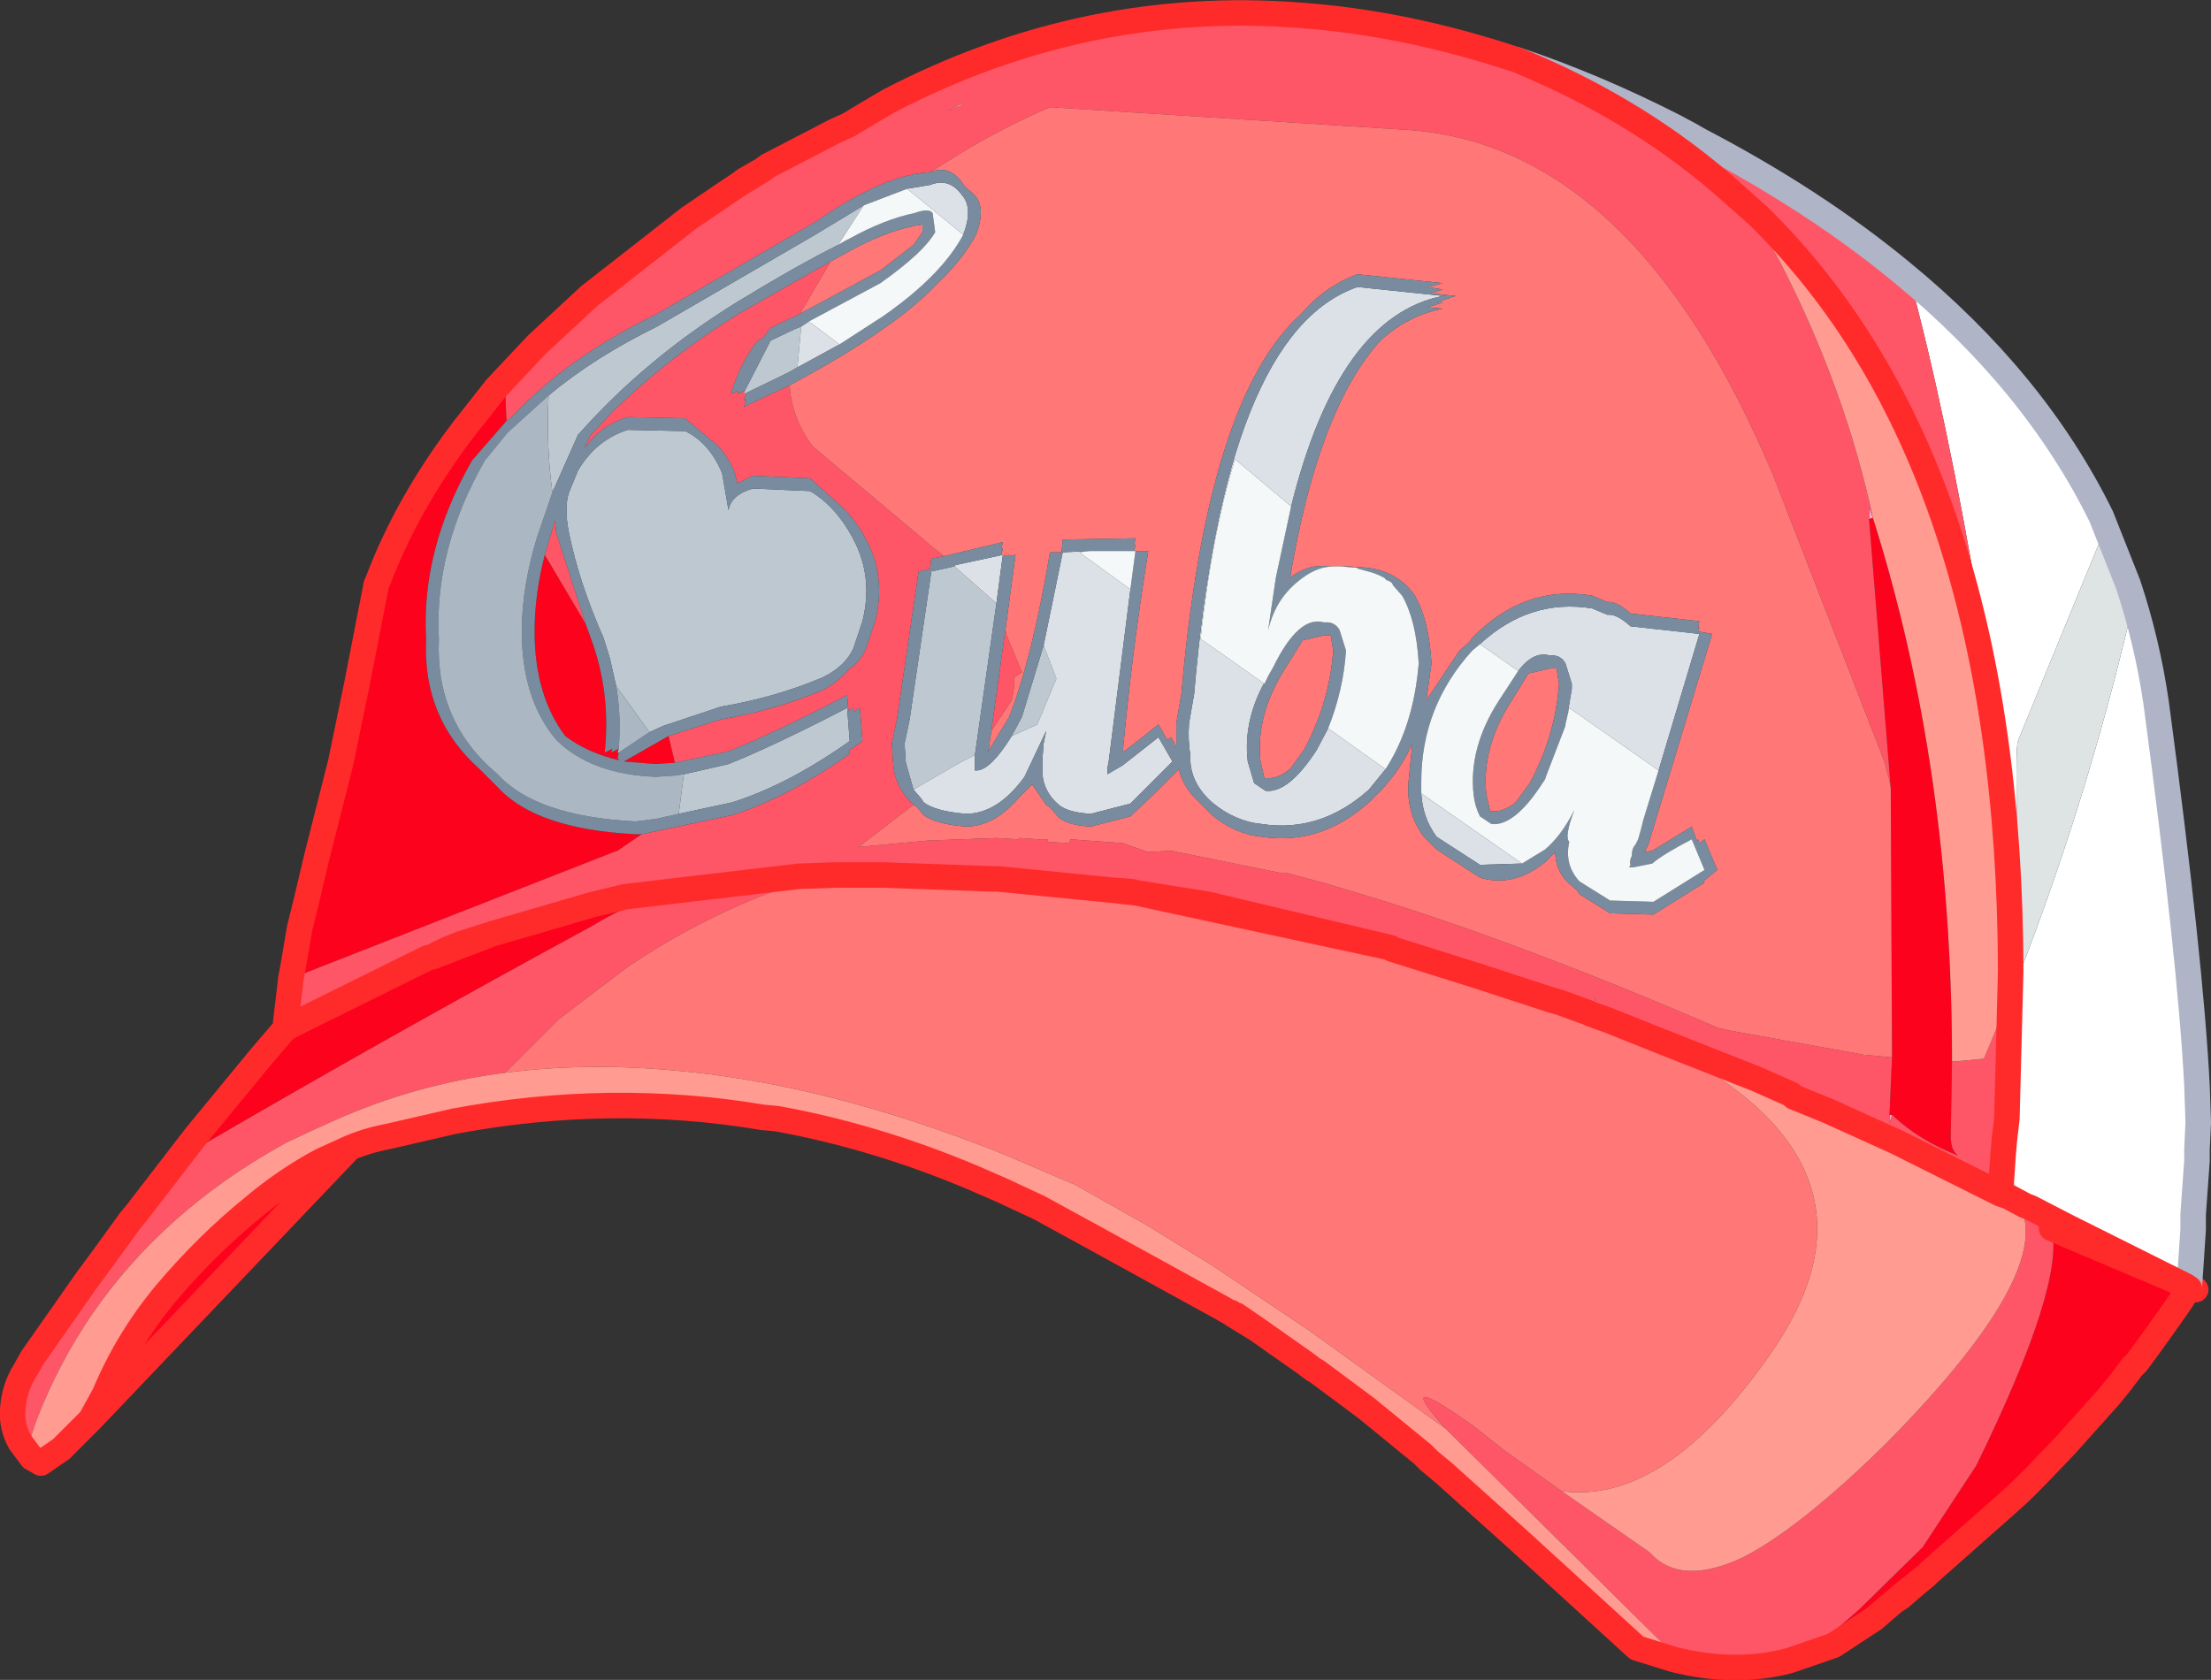<?xml version="1.0" encoding="UTF-8" standalone="no"?>
<svg xmlns:xlink="http://www.w3.org/1999/xlink" height="65.85px" width="86.65px" xmlns="http://www.w3.org/2000/svg">
  <rect width="100%" height="100%" fill="#333333" stroke="none"/>
  <g transform="matrix(1.0, 0.0, 0.0, 1.0, 43.6, 33.05)">
    <path d="M29.65 -12.7 L29.65 -12.85 29.65 -13.2 29.75 -12.9 29.8 -12.75 29.65 -12.7 M27.0 32.1 L26.8 32.15 26.95 32.05 27.0 32.1 M30.55 10.65 L30.45 11.0 30.45 10.65 30.55 10.65 M-18.35 2.15 L-18.25 2.15 -18.2 2.15 -17.8 2.05 -18.2 2.2 -18.35 2.15" fill="#fea3c8" fill-rule="evenodd" stroke="none"/>
    <path d="M32.25 28.8 L31.6 29.3 31.2 29.65 30.95 29.85 32.25 28.8 M-31.5 3.4 L-31.4 2.8 -31.25 2.4 -31.5 3.4 M-5.95 -28.95 L-5.85 -28.95 -6.5 -28.7 -5.95 -28.95 M-13.65 -20.95 L-13.65 -21.0 -13.65 -20.95" fill="#ffd5e6" fill-rule="evenodd" stroke="none"/>
    <path d="M34.0 -9.0 Q32.7 -16.75 31.2 -22.3 36.45 -17.95 39.05 -12.7 L35.5 -4.05 35.5 -4.0 Q35.35 -4.1 35.5 1.65 L35.4 0.8 Q35.05 -4.5 34.0 -9.0 M40.15 -10.05 Q40.9 -7.8 41.25 -5.4 42.6 4.7 42.8 9.6 L42.85 11.05 42.85 12.1 42.8 12.55 42.7 14.65 42.65 15.0 42.65 15.25 42.55 17.5 42.35 17.45 36.8 15.1 Q36.65 14.6 36.3 14.4 L36.1 14.3 35.4 13.95 35.1 13.85 35.25 12.35 35.3 11.75 35.35 10.9 35.55 5.1 Q38.4 -2.25 40.15 -10.05" fill="#ffffff" fill-rule="evenodd" stroke="none"/>
    <path d="M-23.8 -17.75 L-23.75 -16.55 -25.1 -15.0 Q-27.1 -11.5 -26.9 -8.0 -27.05 -4.9 -24.8 -2.9 L-24.1 -2.2 Q-22.6 -0.55 -18.7 -0.35 L-18.45 -0.35 -19.4 0.3 -19.55 0.35 -31.8 5.15 -31.5 3.4 -31.25 2.4 -30.85 0.7 -29.95 -3.05 -29.3 -6.2 -28.5 -10.05 -28.5 -10.15 Q-27.35 -13.2 -25.1 -16.1 L-23.8 -17.75 M30.5 -2.15 L29.65 -12.7 29.8 -12.75 Q32.9 -2.95 32.9 8.55 L32.85 11.5 Q32.85 12.05 33.15 12.25 31.6 11.65 30.55 10.65 L30.45 10.65 30.55 8.4 30.5 -2.15 M42.35 17.45 L42.4 17.5 42.45 17.5 42.55 17.55 42.5 17.6 42.35 17.75 42.25 18.0 41.75 18.7 41.0 19.75 40.45 20.45 40.25 20.65 39.8 21.25 39.4 21.8 37.7 23.7 36.5 24.9 36.25 25.15 35.95 25.45 35.95 25.5 35.35 26.0 32.35 28.7 32.25 28.8 30.95 29.85 30.15 30.5 28.55 31.55 27.0 32.1 26.95 32.05 29.25 30.05 31.75 27.6 33.85 24.4 Q37.35 17.25 36.8 15.1 L42.35 17.45 M-29.6 12.1 L-39.75 22.7 -39.2 21.7 Q-38.25 19.55 -36.75 17.75 L-33.35 14.35 Q-32.05 13.3 -30.65 12.55 L-29.6 12.1 M-35.95 12.0 L-35.6 11.55 -33.05 8.45 -32.1 7.4 -31.9 7.25 -31.7 7.15 -26.5 4.6 -26.35 4.55 -23.95 3.65 Q-22.05 2.95 -20.05 2.5 L-18.8 2.2 -18.35 2.15 -18.2 2.2 Q-19.25 2.55 -20.4 3.25 -28.5 7.65 -35.95 12.0 M-17.4 -4.2 L-17.15 -3.15 -17.9 -3.1 -19.15 -3.2 -17.4 -4.2 M-19.35 -3.55 L-19.4 -3.3 -19.35 -3.3 -19.35 -3.25 Q-20.6 -3.55 -21.45 -4.2 -22.65 -5.8 -22.65 -8.3 -22.65 -9.75 -22.25 -11.3 L-20.65 -8.6 -20.45 -8.05 Q-19.65 -5.9 -19.9 -3.55 L-19.6 -3.7 -19.65 -3.55 -19.35 -3.7 -19.4 -3.55 -19.35 -3.55" fill="#fd021c" fill-rule="evenodd" stroke="none"/>
    <path d="M-23.8 -17.75 L-22.2 -19.45 -20.15 -21.35 -16.25 -24.4 -14.9 -25.35 -14.1 -25.9 -13.15 -26.45 -10.6 -27.8 -10.05 -28.05 -9.25 -28.55 -8.4 -28.95 Q-0.75 -33.0 7.7 -32.35 11.85 -32.05 16.15 -30.6 19.2 -29.6 22.3 -28.0 L23.0 -27.65 23.35 -27.45 Q27.8 -25.1 31.2 -22.3 32.7 -16.75 34.0 -9.0 31.6 -18.65 25.6 -24.5 L24.75 -25.3 26.15 -22.8 Q28.7 -17.85 29.8 -12.75 L29.75 -12.9 29.65 -13.2 29.65 -12.85 29.65 -12.7 30.5 -2.15 30.45 -2.45 30.25 -3.2 25.9 -14.4 Q20.5 -27.25 11.7 -27.95 L-2.45 -28.85 Q-4.2 -28.1 -5.95 -27.05 L-7.15 -26.3 Q-9.0 -26.2 -11.65 -24.35 L-17.85 -20.75 Q-21.35 -19.05 -23.5 -16.75 L-23.75 -16.55 -23.8 -17.75 M26.8 32.15 Q24.7 32.65 22.3 32.1 L13.05 22.95 12.7 22.55 12.5 22.3 Q11.4 20.9 14.15 22.85 L15.35 23.8 17.6 25.4 21.05 27.8 Q22.25 29.15 24.7 28.0 26.95 26.85 30.35 23.5 37.25 16.5 35.4 13.95 L36.1 14.3 36.3 14.4 Q36.65 14.6 36.8 15.1 37.35 17.25 33.85 24.4 L31.75 27.6 29.25 30.05 26.95 32.05 26.8 32.15 M-42.5 23.6 L-42.8 22.3 Q-42.75 21.45 -42.25 20.75 L-42.0 20.3 -39.9 17.3 -39.2 16.35 -38.15 14.9 -37.9 14.6 -35.95 12.0 Q-28.5 7.65 -20.4 3.25 -19.25 2.55 -18.2 2.2 L-17.8 2.05 -18.2 2.15 -18.25 2.15 -18.35 2.15 -18.8 2.2 -20.05 2.5 Q-22.05 2.95 -23.95 3.65 L-26.35 4.55 -26.5 4.6 -31.7 7.15 -31.9 7.25 -32.1 7.4 -32.1 7.2 -32.05 7.1 -31.95 5.85 -31.85 5.45 -31.8 5.15 -19.55 0.35 -19.4 0.3 -18.45 -0.35 -14.9 -1.1 Q-12.7 -1.8 -10.3 -3.5 L-10.3 -3.65 -9.8 -4.0 -9.9 -5.3 -10.15 -5.15 -10.15 -5.3 -10.35 -5.2 -10.4 -5.8 Q-13.3 -4.3 -15.05 -3.6 L-17.15 -3.15 -17.4 -4.2 -15.35 -4.85 Q-13.25 -5.2 -11.35 -6.0 -10.7 -6.35 -10.35 -6.8 -9.85 -7.15 -9.65 -7.65 L-9.3 -8.7 Q-8.9 -10.3 -9.55 -11.7 -10.1 -12.8 -10.85 -13.4 L-11.85 -14.3 -14.1 -14.4 -14.7 -14.1 -14.8 -14.5 Q-15.15 -15.4 -15.8 -15.85 L-16.75 -16.65 -19.0 -16.7 Q-20.0 -16.4 -20.6 -15.6 L-20.7 -15.5 -20.45 -16.0 -19.6 -16.9 Q-17.4 -19.05 -14.65 -20.75 L-11.05 -22.8 -12.25 -20.75 -13.4 -20.2 -13.7 -19.8 -13.9 -19.7 Q-14.6 -18.85 -14.95 -17.6 L-14.65 -17.75 -14.7 -17.6 -14.4 -17.75 -14.45 -17.6 -14.35 -17.65 -14.45 -17.35 -14.35 -17.4 -14.45 -17.1 -12.65 -17.95 Q-12.6 -16.7 -11.75 -15.55 L-7.4 -11.9 -7.05 -11.6 -6.6 -11.25 -7.1 -11.15 -7.15 -10.75 -7.6 -10.65 -8.45 -4.85 -8.65 -3.9 -8.6 -3.15 Q-8.55 -2.25 -7.9 -1.6 L-7.8 -1.5 -8.0 -1.35 -9.95 0.15 -7.25 -0.1 -4.55 -0.2 -3.7 -0.15 -3.65 -0.2 -2.9 -0.15 -2.55 -0.15 -2.55 -0.1 -2.55 -0.05 -1.7 0.0 -1.65 -0.15 0.4 0.0 1.4 0.35 2.3 0.3 6.75 1.2 6.75 1.15 8.25 1.55 10.25 2.15 Q16.1 3.95 23.75 7.25 L24.2 7.35 29.2 8.25 29.45 8.3 29.5 8.3 30.55 8.4 30.45 10.65 30.45 11.0 30.55 10.65 Q31.6 11.65 33.15 12.25 32.85 12.05 32.85 11.5 L32.9 8.55 33.1 8.55 34.15 8.45 35.55 5.1 35.35 10.9 35.3 11.75 35.25 12.35 35.1 13.85 34.0 13.3 32.5 12.55 31.0 11.8 28.35 10.6 27.05 10.05 26.9 9.95 25.55 9.35 21.8 7.85 19.75 7.1 19.05 6.8 19.05 6.65 19.0 6.4 18.9 6.0 19.0 6.75 18.95 6.75 17.85 6.35 17.5 6.25 14.8 5.35 11.3 4.25 11.2 4.2 1.05 2.0 0.4 1.95 -4.15 1.5 -4.4 1.5 -8.6 1.35 -10.55 1.4 -12.0 1.4 -12.05 1.45 -13.85 2.1 Q-16.65 3.25 -19.0 4.85 L-21.7 6.9 -23.8 9.0 Q-27.3 9.45 -30.45 10.85 L-31.45 11.3 -32.4 11.75 Q-34.85 13.1 -36.75 14.8 -40.45 18.1 -42.2 22.7 L-42.5 23.6 M-5.95 -28.95 L-6.5 -28.7 -5.85 -28.95 -5.95 -28.95 M-13.65 -20.95 L-13.65 -21.0 -13.65 -20.95 M-4.75 -4.4 L-4.2 -8.35 -4.15 -8.15 -3.55 -6.7 -3.85 -6.5 -3.85 -6.15 -3.95 -5.6 -4.75 -4.4 M-22.25 -11.3 L-21.85 -12.65 -21.8 -12.15 -20.65 -8.6 -22.25 -11.3" fill="#fe5667" fill-rule="evenodd" stroke="none"/>
    <path d="M-7.15 -26.3 L-5.95 -27.05 Q-4.2 -28.1 -2.45 -28.85 L11.7 -27.95 Q20.5 -27.25 25.9 -14.4 L30.25 -3.2 30.45 -2.45 30.5 -2.15 30.55 8.4 29.5 8.3 29.45 8.3 29.2 8.25 24.2 7.35 23.75 7.25 Q16.1 3.95 10.25 2.15 L8.25 1.55 6.75 1.15 6.75 1.2 2.3 0.3 1.4 0.35 0.4 0.0 -1.65 -0.15 -1.7 0.0 -2.55 -0.05 -2.55 -0.1 -2.55 -0.15 -2.9 -0.15 -3.65 -0.2 -3.7 -0.15 -4.55 -0.2 -7.25 -0.1 -9.95 0.15 -8.0 -1.35 -7.8 -1.5 -7.7 -1.45 -7.4 -1.1 Q-6.95 -0.75 -5.75 -0.65 -4.65 -0.65 -3.7 -1.75 L-3.15 -2.3 -2.6 -1.5 -2.45 -1.4 -2.1 -1.0 Q-1.75 -0.7 -0.85 -0.65 L0.7 -1.05 1.65 -1.95 2.6 -2.9 Q2.75 -2.2 3.4 -1.6 L3.5 -1.5 3.9 -1.1 Q4.8 -0.35 5.85 -0.25 8.15 0.1 10.05 -1.6 L10.3 -1.85 10.55 -2.1 Q11.3 -2.9 11.75 -3.9 L11.6 -2.4 Q11.5 -1.2 12.2 -0.25 L12.65 0.2 12.7 0.25 14.4 1.35 Q15.7 1.75 16.95 0.75 L17.35 0.35 Q17.35 1.0 17.8 1.5 L18.2 1.85 18.3 2.0 19.5 2.75 21.2 2.8 23.2 1.55 23.15 1.5 23.7 1.05 23.2 -0.15 23.0 0.0 22.95 -0.15 22.9 -0.1 22.7 -0.65 21.15 0.3 20.85 0.35 21.0 0.05 23.5 -8.2 22.95 -8.3 23.0 -8.45 22.95 -8.45 23.0 -8.7 20.3 -9.0 Q19.75 -9.5 19.4 -9.45 L18.8 -9.7 Q16.15 -10.15 14.1 -8.05 L14.0 -7.9 13.6 -7.55 12.3 -5.6 12.5 -7.05 Q12.4 -8.75 11.85 -9.7 11.2 -10.65 9.95 -10.8 L9.2 -10.85 8.95 -10.85 8.85 -10.85 8.7 -10.85 8.45 -10.85 Q7.65 -10.95 6.95 -10.4 L6.95 -10.35 Q8.05 -17.0 10.5 -19.7 11.6 -20.7 12.95 -20.95 L12.35 -21.0 12.95 -21.2 12.7 -21.2 13.45 -21.45 12.45 -21.55 12.95 -21.7 12.35 -21.8 12.95 -21.95 9.6 -22.3 Q8.35 -21.85 7.4 -20.75 3.7 -17.45 2.7 -5.85 L2.5 -4.7 2.5 -3.75 2.3 -4.15 2.15 -4.05 1.8 -4.65 0.4 -3.55 Q0.75 -7.4 1.4 -11.45 L0.85 -11.45 0.9 -11.7 0.85 -11.7 0.9 -11.95 -1.95 -11.9 -2.0 -11.4 -2.45 -11.4 Q-3.15 -7.25 -4.05 -4.95 L-4.9 -3.55 -4.85 -3.7 -4.75 -4.4 -3.95 -5.6 -3.85 -6.15 -3.85 -6.5 -3.55 -6.7 -4.15 -8.15 -4.2 -8.35 -3.8 -11.3 -4.05 -11.25 -4.05 -11.3 -4.3 -11.25 -4.3 -11.3 -4.35 -11.3 -4.3 -11.55 -4.35 -11.55 -4.3 -11.8 -6.6 -11.25 -7.05 -11.6 -7.4 -11.9 -11.75 -15.55 Q-12.6 -16.7 -12.65 -17.95 -10.5 -19.1 -9.0 -20.15 -7.7 -21.05 -6.85 -21.95 -5.85 -22.9 -5.35 -23.85 -4.95 -24.9 -5.4 -25.4 L-5.8 -25.75 -5.9 -25.9 Q-6.4 -26.6 -7.15 -26.3 M-11.05 -22.8 L-10.5 -23.1 Q-9.0 -23.95 -7.75 -24.2 L-7.45 -24.25 -7.45 -23.95 -7.8 -23.45 -9.1 -22.45 -12.25 -20.75 -11.05 -22.8 M8.3 -8.15 L8.55 -8.15 8.65 -7.55 Q8.5 -5.5 7.5 -3.65 L6.95 -2.9 Q6.45 -2.5 6.0 -2.55 L5.95 -2.55 5.8 -3.2 Q5.6 -5.05 6.8 -6.9 L7.45 -7.95 8.3 -8.15 M-23.8 9.0 L-21.7 6.9 -19.0 4.85 Q-16.65 3.25 -13.85 2.1 L-12.05 1.45 -12.0 1.4 -10.55 1.4 -8.6 1.35 -4.4 1.5 -4.15 1.5 0.4 1.95 1.05 2.0 11.2 4.2 11.3 4.25 14.8 5.35 17.5 6.25 17.85 6.35 18.95 6.75 19.0 6.75 18.9 6.0 19.0 6.4 19.05 6.65 19.05 6.8 19.75 7.1 Q31.4 11.95 25.8 20.0 21.65 25.95 17.6 25.4 L15.35 23.8 14.15 22.85 Q11.4 20.9 12.5 22.3 L12.7 22.55 13.05 22.95 7.7 19.1 3.9 16.55 1.3 14.95 -1.45 13.4 -4.25 12.2 Q-11.25 9.4 -17.3 8.9 -20.7 8.6 -23.8 9.0 M14.65 -1.9 Q14.45 -3.75 15.65 -5.6 L16.3 -6.65 17.15 -6.85 17.4 -6.85 17.5 -6.25 Q17.35 -4.2 16.35 -2.35 L15.8 -1.6 Q15.3 -1.2 14.85 -1.25 L14.8 -1.25 14.65 -1.9" fill="#ff7777" fill-rule="evenodd" stroke="none"/>
    <path d="M29.8 -12.75 Q28.7 -17.85 26.15 -22.8 L24.75 -25.3 25.6 -24.5 Q31.6 -18.65 34.0 -9.0 35.05 -4.5 35.4 0.8 L35.55 5.1 34.15 8.45 33.1 8.55 32.9 8.55 Q32.9 -2.95 29.8 -12.75 M22.3 32.1 L20.85 31.65 17.45 28.5 16.3 27.45 13.3 24.8 12.7 24.3 12.45 24.05 10.25 22.3 8.35 20.85 8.25 20.75 7.8 20.45 7.35 20.15 5.95 19.15 5.15 18.65 5.05 18.6 4.95 18.5 4.9 18.5 4.55 18.3 -0.45 15.55 -1.5 14.95 -2.55 14.4 -4.05 13.7 -5.2 13.2 Q-9.0 11.6 -12.85 10.95 L-13.35 10.85 Q-19.35 9.85 -25.45 11.0 L-28.1 11.6 -29.6 12.1 -30.65 12.55 Q-32.05 13.3 -33.35 14.35 L-36.75 17.75 Q-38.25 19.55 -39.2 21.7 L-39.75 22.7 -40.85 23.85 -41.7 24.4 -42.05 24.25 -42.5 23.6 -42.2 22.7 Q-40.45 18.1 -36.75 14.8 -34.85 13.1 -32.4 11.75 L-31.45 11.3 -30.45 10.85 Q-27.3 9.45 -23.8 9.0 -20.7 8.6 -17.3 8.9 -11.25 9.4 -4.25 12.2 L-1.45 13.4 1.3 14.95 3.9 16.55 7.7 19.1 13.05 22.95 22.3 32.1 M19.75 7.1 L21.8 7.85 25.55 9.35 26.9 9.95 27.05 10.05 28.35 10.6 31.0 11.8 32.5 12.55 34.0 13.3 35.1 13.85 35.4 13.95 Q37.25 16.5 30.35 23.5 26.95 26.85 24.7 28.0 22.25 29.15 21.05 27.8 L17.6 25.4 Q21.65 25.95 25.8 20.0 31.4 11.95 19.75 7.1" fill="#ff9b91" fill-rule="evenodd" stroke="none"/>
    <path d="M39.05 -12.7 L40.15 -10.05 Q38.4 -2.25 35.55 5.1 L35.4 0.8 35.5 1.65 Q35.35 -4.1 35.5 -4.0 L35.5 -4.05 39.05 -12.7" fill="#dee3e4" fill-rule="evenodd" stroke="none"/>
    <path d="M-10.75 -23.45 Q-12.35 -22.65 -14.65 -21.25 -18.3 -19.0 -20.95 -16.0 L-21.95 -13.75 Q-22.2 -15.55 -22.1 -17.55 -20.3 -19.05 -17.85 -20.25 L-11.65 -23.85 -9.75 -25.0 -10.75 -23.45 M-16.8 -2.7 L-15.05 -3.1 Q-13.3 -3.8 -10.4 -5.3 L-10.3 -4.0 Q-12.7 -2.3 -14.9 -1.6 L-17.0 -1.15 -16.8 -2.7 M-12.35 -18.65 L-12.7 -18.45 -14.35 -17.65 -14.45 -17.6 -14.4 -17.75 -13.4 -19.7 -12.45 -20.15 -12.2 -20.25 -12.35 -18.65 M-4.55 -9.4 L-4.6 -9.05 -5.35 -3.75 -5.35 -3.7 -5.4 -3.45 -5.8 -3.25 -5.9 -3.2 -7.8 -2.1 -8.1 -3.15 -8.15 -3.9 -7.95 -4.85 -7.1 -10.65 -6.2 -10.85 -5.4 -10.15 -4.55 -9.4 M-3.95 -4.2 L-3.55 -4.95 -2.7 -7.75 -2.2 -6.45 -2.95 -4.65 -3.95 -4.2 M-19.45 -6.15 L-19.7 -7.25 -19.95 -8.05 Q-20.9 -10.2 -21.3 -12.15 -21.5 -13.15 -21.3 -13.75 L-20.95 -14.6 Q-20.25 -15.8 -19.0 -16.2 L-16.75 -16.15 Q-15.8 -15.7 -15.3 -14.5 L-15.05 -13.05 Q-14.95 -13.65 -14.1 -13.9 L-11.85 -13.8 Q-10.75 -13.15 -10.05 -11.7 -9.4 -10.3 -9.8 -8.7 L-10.15 -7.65 Q-10.45 -6.95 -11.35 -6.5 -13.25 -5.7 -15.35 -5.35 L-17.6 -4.6 -18.15 -4.35 -19.45 -6.15" fill="#bec8d1" fill-rule="evenodd" stroke="none"/>
    <path d="M-8.05 -25.65 L-7.15 -25.8 Q-6.4 -26.1 -5.9 -25.4 -5.45 -24.9 -5.85 -23.85 L-8.05 -25.65 M-10.7 -19.55 L-12.35 -18.65 -12.2 -20.25 -11.9 -20.45 -10.7 -19.55 M-4.3 -11.3 L-4.55 -9.4 -5.4 -10.15 -6.2 -10.85 -6.15 -10.9 -4.3 -11.3 M-5.4 -3.45 L-5.4 -3.25 -5.4 -2.95 -5.4 -2.85 -5.3 -2.85 Q-4.75 -2.9 -3.95 -4.2 L-2.95 -4.65 -2.2 -6.45 -2.7 -7.75 -1.95 -11.4 -0.9 -11.45 -1.3 -11.4 0.7 -9.95 -0.15 -3.2 -0.2 -2.95 -0.2 -2.7 0.4 -3.05 1.8 -4.15 2.35 -3.2 0.7 -1.55 -0.85 -1.15 Q-1.75 -1.2 -2.1 -1.5 -2.7 -2.0 -2.75 -2.75 L-2.75 -3.25 -2.7 -3.9 -2.6 -4.4 -3.45 -2.6 Q-4.5 -1.15 -5.75 -1.15 -6.95 -1.25 -7.4 -1.6 L-7.5 -1.75 -7.8 -2.1 -5.9 -3.2 -5.8 -3.25 -5.4 -3.45 M10.7 -2.9 L10.05 -2.1 Q8.15 -0.4 5.85 -0.75 4.8 -0.85 3.9 -1.6 3.0 -2.4 3.05 -3.45 2.95 -4.05 3.0 -4.7 L3.2 -5.85 Q4.4 -20.0 9.6 -21.8 L12.95 -21.45 Q8.85 -20.65 7.0 -13.2 L4.8 -15.05 Q3.9 -12.15 3.45 -8.0 L3.75 -7.8 5.95 -6.25 6.1 -6.55 Q5.1 -4.9 5.3 -3.2 L5.55 -2.35 6.0 -2.05 Q6.9 -1.95 8.0 -3.65 L8.45 -4.5 10.7 -2.9 M14.4 -7.8 Q16.35 -9.6 18.8 -9.2 L19.4 -8.95 Q19.75 -9.0 20.3 -8.5 L23.0 -8.2 21.4 -2.85 17.9 -5.3 17.75 -4.65 17.85 -5.15 18.0 -6.05 18.0 -6.15 18.0 -6.25 17.75 -7.05 Q17.55 -7.4 17.15 -7.35 16.5 -7.55 15.9 -6.75 L14.4 -7.8 M16.05 0.8 L14.4 0.85 12.7 -0.25 Q12.15 -1.0 12.1 -1.95 L16.05 0.8" fill="#dce1e7" fill-rule="evenodd" stroke="none"/>
    <path d="M-23.75 -16.55 L-23.5 -16.75 Q-21.35 -19.05 -17.85 -20.75 L-11.65 -24.35 Q-9.0 -26.2 -7.15 -26.3 -6.4 -26.6 -5.9 -25.9 L-5.8 -25.75 -5.4 -25.4 Q-4.95 -24.9 -5.35 -23.85 -5.85 -22.9 -6.85 -21.95 -7.7 -21.05 -9.0 -20.15 -10.5 -19.1 -12.65 -17.95 L-14.45 -17.1 -14.35 -17.4 -14.45 -17.35 -14.35 -17.65 -12.7 -18.45 -12.35 -18.65 -10.7 -19.55 -9.0 -20.65 Q-6.7 -22.25 -5.85 -23.85 -5.45 -24.9 -5.9 -25.4 -6.4 -26.1 -7.15 -25.8 L-8.05 -25.65 -9.75 -25.0 -11.65 -23.85 -17.85 -20.25 Q-20.3 -19.05 -22.1 -17.55 L-23.7 -16.1 -24.6 -15.0 Q-26.6 -11.5 -26.4 -8.0 -26.55 -4.75 -24.1 -2.7 -22.6 -1.05 -18.7 -0.85 L-17.9 -0.95 -17.0 -1.15 -14.9 -1.6 Q-12.7 -2.3 -10.3 -4.0 L-10.4 -5.3 Q-13.3 -3.8 -15.05 -3.1 L-16.8 -2.7 -17.15 -2.65 -17.9 -2.6 Q-20.45 -2.7 -21.8 -4.05 -23.15 -5.65 -23.15 -8.3 -23.15 -10.05 -22.55 -12.0 L-21.95 -13.75 -20.95 -16.0 Q-18.3 -19.0 -14.65 -21.25 -12.35 -22.65 -10.75 -23.45 L-10.5 -23.6 -10.3 -23.7 Q-8.95 -24.45 -7.75 -24.7 -7.2 -24.9 -7.05 -24.7 L-6.95 -23.95 Q-7.4 -23.15 -9.1 -21.95 L-11.9 -20.45 -12.2 -20.25 -12.45 -20.15 -13.4 -19.7 -14.4 -17.75 -14.7 -17.6 -14.65 -17.75 -14.95 -17.6 Q-14.6 -18.85 -13.9 -19.7 L-13.7 -19.8 -13.4 -20.2 -12.25 -20.75 -9.1 -22.45 -7.8 -23.45 -7.45 -23.95 -7.45 -24.25 -7.75 -24.2 Q-9.0 -23.95 -10.5 -23.1 L-11.05 -22.8 -14.65 -20.75 Q-17.4 -19.05 -19.6 -16.9 L-20.45 -16.0 -20.7 -15.5 -20.6 -15.6 Q-20.0 -16.4 -19.0 -16.7 L-16.75 -16.65 -15.8 -15.85 Q-15.15 -15.4 -14.8 -14.5 L-14.7 -14.1 -14.1 -14.4 -11.85 -14.3 -10.85 -13.4 Q-10.1 -12.8 -9.55 -11.7 -8.9 -10.3 -9.3 -8.7 L-9.65 -7.65 Q-9.85 -7.15 -10.35 -6.8 -10.7 -6.35 -11.35 -6.0 -13.25 -5.2 -15.35 -4.85 L-17.4 -4.2 -19.15 -3.2 -17.9 -3.1 -17.15 -3.15 -15.05 -3.6 Q-13.3 -4.3 -10.4 -5.8 L-10.35 -5.2 -10.15 -5.3 -10.15 -5.15 -9.9 -5.3 -9.8 -4.0 -10.3 -3.65 -10.3 -3.5 Q-12.7 -1.8 -14.9 -1.1 L-18.45 -0.35 -18.7 -0.35 Q-22.6 -0.55 -24.1 -2.2 L-24.8 -2.9 Q-27.05 -4.9 -26.9 -8.0 -27.1 -11.5 -25.1 -15.0 L-23.75 -16.55 M-4.75 -4.4 L-4.85 -3.7 -4.9 -3.55 -4.05 -4.95 Q-3.15 -7.25 -2.45 -11.4 L-2.0 -11.4 -1.95 -11.9 0.9 -11.95 0.85 -11.7 0.9 -11.7 0.85 -11.45 1.4 -11.45 Q0.75 -7.4 0.4 -3.55 L1.8 -4.65 2.15 -4.05 2.3 -4.15 2.5 -3.75 2.5 -4.7 2.7 -5.85 Q3.7 -17.45 7.4 -20.75 8.35 -21.85 9.6 -22.3 L12.95 -21.95 12.35 -21.8 12.95 -21.7 12.45 -21.55 13.45 -21.45 12.7 -21.2 12.95 -21.2 12.35 -21.0 12.95 -20.95 Q11.6 -20.7 10.5 -19.7 8.05 -17.0 6.95 -10.35 L6.95 -10.4 Q7.65 -10.95 8.45 -10.85 L8.7 -10.85 Q8.05 -10.85 7.45 -10.4 6.4 -9.65 6.1 -8.35 L6.15 -8.7 6.4 -10.4 7.0 -13.2 Q8.85 -20.65 12.95 -21.45 L9.6 -21.8 Q4.4 -20.0 3.2 -5.85 L3.0 -4.7 Q2.95 -4.05 3.05 -3.45 3.0 -2.4 3.9 -1.6 4.8 -0.85 5.85 -0.75 8.15 -0.4 10.05 -2.1 L10.7 -2.9 Q11.8 -4.6 12.0 -7.05 11.9 -8.75 11.35 -9.7 L11.0 -10.1 10.95 -10.2 10.8 -10.3 10.75 -10.3 10.7 -10.35 10.65 -10.4 10.45 -10.5 10.2 -10.6 9.65 -10.75 9.55 -10.8 9.45 -10.8 8.95 -10.85 9.2 -10.85 9.95 -10.8 Q11.2 -10.65 11.85 -9.7 12.4 -8.75 12.5 -7.05 L12.3 -5.6 13.6 -7.55 14.0 -7.9 14.1 -8.05 Q16.15 -10.15 18.8 -9.7 L19.4 -9.45 Q19.75 -9.5 20.3 -9.0 L23.0 -8.7 22.95 -8.45 23.0 -8.45 22.95 -8.3 23.5 -8.2 21.0 0.05 20.85 0.35 21.15 0.3 22.7 -0.65 22.9 -0.1 22.95 -0.15 23.0 0.0 23.2 -0.15 23.7 1.05 23.15 1.5 23.2 1.55 21.2 2.8 19.5 2.75 18.3 2.0 18.2 1.85 17.8 1.5 Q17.35 1.0 17.35 0.35 L16.95 0.75 Q15.7 1.75 14.4 1.35 L12.7 0.25 12.65 0.2 12.2 -0.25 Q11.5 -1.2 11.6 -2.4 L11.75 -3.9 Q11.3 -2.9 10.55 -2.1 L10.3 -1.85 10.05 -1.6 Q8.15 0.1 5.85 -0.25 4.8 -0.35 3.9 -1.1 L3.5 -1.5 3.4 -1.6 Q2.75 -2.2 2.6 -2.9 L1.65 -1.95 0.7 -1.05 -0.85 -0.65 Q-1.75 -0.7 -2.1 -1.0 L-2.45 -1.4 -2.6 -1.5 -3.15 -2.3 -3.7 -1.75 Q-4.65 -0.65 -5.75 -0.65 -6.95 -0.75 -7.4 -1.1 L-7.7 -1.45 -7.8 -1.5 -7.9 -1.6 Q-8.55 -2.25 -8.6 -3.15 L-8.65 -3.9 -8.45 -4.85 -7.6 -10.65 -7.15 -10.75 -7.1 -11.15 -6.6 -11.25 -4.3 -11.8 -4.35 -11.55 -4.3 -11.55 -4.35 -11.3 -4.3 -11.3 -4.3 -11.25 -4.05 -11.3 -4.05 -11.25 -3.8 -11.3 -4.2 -8.35 -4.75 -4.4 M-4.55 -9.4 L-4.3 -11.3 -6.15 -10.9 -6.2 -10.85 -7.1 -10.65 -7.95 -4.85 -8.15 -3.9 -8.1 -3.15 -7.8 -2.1 -7.5 -1.75 -7.4 -1.6 Q-6.95 -1.25 -5.75 -1.15 -4.5 -1.15 -3.45 -2.6 L-2.6 -4.4 -2.7 -3.9 -2.75 -3.25 -2.75 -2.75 Q-2.7 -2.0 -2.1 -1.5 -1.75 -1.2 -0.85 -1.15 L0.7 -1.55 2.35 -3.2 1.8 -4.15 0.4 -3.05 -0.2 -2.7 -0.2 -2.95 -0.15 -3.2 0.7 -9.95 0.9 -11.45 -0.15 -11.45 -0.3 -11.45 -0.45 -11.45 -0.9 -11.45 -1.95 -11.4 -2.7 -7.75 -3.55 -4.95 -3.95 -4.2 Q-4.75 -2.9 -5.3 -2.85 L-5.4 -2.85 -5.4 -2.95 -5.4 -3.25 -5.4 -3.45 -5.35 -3.7 -5.35 -3.75 -4.6 -9.05 -4.55 -9.4 M8.3 -8.15 L7.45 -7.95 6.8 -6.9 Q5.6 -5.05 5.8 -3.2 L5.95 -2.55 6.0 -2.55 Q6.45 -2.5 6.95 -2.9 L7.5 -3.65 Q8.5 -5.5 8.65 -7.55 L8.55 -8.15 8.3 -8.15 M6.1 -6.55 L6.3 -6.9 Q7.3 -8.95 8.3 -8.65 8.7 -8.7 8.9 -8.35 L9.15 -7.55 Q9.05 -6.0 8.45 -4.5 L8.0 -3.65 Q6.9 -1.95 6.0 -2.05 L5.55 -2.35 5.3 -3.2 Q5.1 -4.9 6.1 -6.55 M14.4 -7.8 L14.1 -7.55 Q12.1 -5.35 12.1 -2.4 L12.1 -2.3 12.1 -1.95 Q12.15 -1.0 12.7 -0.25 L14.4 0.85 16.05 0.8 16.95 0.25 Q17.6 -0.3 18.1 -1.3 17.7 -0.25 17.9 -0.05 17.7 0.85 18.3 1.5 L19.5 2.25 21.2 2.3 23.2 1.05 22.7 -0.15 Q21.55 0.45 21.15 0.8 L20.4 0.95 20.25 0.95 20.3 0.85 Q20.25 0.7 20.35 0.5 20.35 0.2 20.5 0.05 L20.6 -0.15 20.7 -0.5 20.8 -0.9 21.4 -2.85 23.0 -8.2 20.3 -8.5 Q19.75 -9.0 19.4 -8.95 L18.8 -9.2 Q16.35 -9.6 14.4 -7.8 M15.9 -6.75 Q16.5 -7.55 17.15 -7.35 17.55 -7.4 17.75 -7.05 L18.0 -6.25 18.0 -6.15 18.0 -6.05 17.85 -5.15 17.75 -4.6 17.0 -2.65 16.95 -2.5 16.85 -2.35 Q15.75 -0.65 14.85 -0.75 L14.4 -1.05 Q14.2 -1.45 14.15 -1.9 13.95 -3.75 15.15 -5.6 L15.9 -6.75 M14.65 -1.9 L14.8 -1.25 14.85 -1.25 Q15.3 -1.2 15.8 -1.6 L16.35 -2.35 Q17.35 -4.2 17.5 -6.25 L17.4 -6.85 17.15 -6.85 16.3 -6.65 15.65 -5.6 Q14.45 -3.75 14.65 -1.9 M-18.15 -4.35 L-17.6 -4.6 -15.35 -5.35 Q-13.25 -5.7 -11.35 -6.5 -10.45 -6.95 -10.15 -7.65 L-9.8 -8.7 Q-9.4 -10.3 -10.05 -11.7 -10.75 -13.15 -11.85 -13.8 L-14.1 -13.9 Q-14.95 -13.65 -15.05 -13.05 L-15.3 -14.5 Q-15.8 -15.7 -16.75 -16.15 L-19.0 -16.2 Q-20.25 -15.8 -20.95 -14.6 L-21.3 -13.75 Q-21.5 -13.15 -21.3 -12.15 -20.9 -10.2 -19.95 -8.05 L-19.7 -7.25 -19.45 -6.15 Q-19.25 -5.0 -19.35 -3.7 L-19.65 -3.55 -19.6 -3.7 -19.9 -3.55 Q-19.65 -5.9 -20.45 -8.05 L-20.65 -8.6 -21.8 -12.15 -21.85 -12.65 -22.25 -11.3 Q-22.65 -9.75 -22.65 -8.3 -22.65 -5.8 -21.45 -4.2 -20.6 -3.55 -19.35 -3.25 L-19.35 -3.3 -19.4 -3.3 -19.35 -3.55 -18.15 -4.35" fill="#798c9f" fill-rule="evenodd" stroke="none"/>
    <path d="M-21.95 -13.75 L-22.55 -12.0 Q-23.15 -10.05 -23.15 -8.3 -23.15 -5.65 -21.8 -4.05 -20.45 -2.7 -17.9 -2.6 L-17.15 -2.65 -16.8 -2.7 -17.0 -1.15 -17.9 -0.95 -18.7 -0.85 Q-22.6 -1.05 -24.1 -2.7 -26.55 -4.75 -26.4 -8.0 -26.6 -11.5 -24.6 -15.0 L-23.7 -16.1 -22.1 -17.55 Q-22.2 -15.55 -21.95 -13.75 M-18.15 -4.35 L-19.35 -3.55 -19.4 -3.55 -19.35 -3.7 Q-19.25 -5.0 -19.45 -6.15 L-18.15 -4.35" fill="#abb7c2" fill-rule="evenodd" stroke="none"/>
    <path d="M-11.9 -20.45 L-9.1 -21.95 Q-7.4 -23.15 -6.95 -23.95 L-7.05 -24.7 Q-7.2 -24.9 -7.75 -24.7 -8.95 -24.45 -10.3 -23.7 L-10.5 -23.6 -10.75 -23.45 -9.75 -25.0 -8.05 -25.65 -5.85 -23.85 Q-6.7 -22.25 -9.0 -20.65 L-10.7 -19.55 -11.9 -20.45 M-0.9 -11.45 L-0.45 -11.45 -0.3 -11.45 -0.15 -11.45 0.9 -11.45 0.7 -9.95 -1.3 -11.4 -0.9 -11.45 M8.95 -10.85 L9.45 -10.8 9.55 -10.8 9.65 -10.75 10.2 -10.6 10.45 -10.5 10.65 -10.4 10.7 -10.35 10.75 -10.3 10.8 -10.3 10.95 -10.2 11.0 -10.1 11.35 -9.7 Q11.9 -8.75 12.0 -7.05 11.8 -4.6 10.7 -2.9 L8.45 -4.5 Q9.05 -6.0 9.15 -7.55 L8.9 -8.35 Q8.7 -8.7 8.3 -8.65 7.3 -8.95 6.3 -6.9 L6.1 -6.55 5.95 -6.25 3.75 -7.8 3.45 -8.0 Q3.9 -12.15 4.8 -15.05 L7.0 -13.2 6.4 -10.4 6.15 -8.7 6.1 -8.35 Q6.4 -9.65 7.45 -10.4 8.05 -10.85 8.7 -10.85 L8.85 -10.85 8.95 -10.85 M12.1 -1.95 L12.1 -2.3 12.1 -2.4 Q12.1 -5.35 14.1 -7.55 L14.4 -7.8 15.9 -6.75 15.15 -5.6 Q13.95 -3.75 14.15 -1.9 14.2 -1.45 14.4 -1.05 L14.85 -0.75 Q15.75 -0.65 16.85 -2.35 L16.95 -2.5 17.0 -2.65 17.75 -4.6 17.75 -4.65 17.9 -5.3 21.4 -2.85 20.8 -0.9 20.7 -0.5 20.6 -0.15 20.5 0.05 Q20.35 0.2 20.35 0.5 20.25 0.7 20.3 0.85 L20.25 0.95 20.4 0.95 21.15 0.8 Q21.55 0.45 22.7 -0.15 L23.2 1.05 21.2 2.3 19.5 2.25 18.3 1.5 Q17.7 0.85 17.9 -0.05 17.7 -0.25 18.1 -1.3 17.6 -0.3 16.95 0.25 L16.05 0.8 12.1 -1.95" fill="#f5f8f8" fill-rule="evenodd" stroke="none"/>
    <path d="M42.4 17.5 L42.45 17.5 M36.8 15.1 L42.35 17.45" fill="none" stroke="#ff2b2b" stroke-linecap="round" stroke-linejoin="round" stroke-width="1.0"/>
    <path d="M42.2 17.4 L42.35 15.15 42.35 14.9 42.35 14.55 42.5 12.45 42.5 12.0 42.55 10.95 42.5 9.5 Q42.25 4.6 40.9 -5.5 40.55 -7.9 39.8 -10.15 L38.75 -12.8 Q36.15 -18.1 30.9 -22.4 27.5 -25.2 23.0 -27.55 L22.65 -27.75 22.0 -28.1 Q18.85 -29.7 15.85 -30.7" fill="none" stroke="#afb5c7" stroke-linecap="round" stroke-linejoin="round" stroke-width="1.0"/>
    <path d="M25.3 -24.6 Q35.15 -14.95 35.2 5.0 L35.05 10.8 34.95 11.65 34.9 12.25 34.8 13.75 35.1 13.85 35.75 14.2 36.0 14.3 37.45 15.05 42.05 17.35 42.2 17.45 42.2 17.5 42.05 17.65 41.9 17.9 41.45 18.55 40.7 19.6 40.15 20.35 39.95 20.55 39.5 21.15 39.05 21.7 37.35 23.6 36.2 24.8 35.95 25.05 35.65 25.35 35.6 25.4 35.05 25.9 32.0 28.6 31.9 28.7 31.3 29.2 30.9 29.55 30.6 29.75 29.85 30.4 28.25 31.45 26.65 32.0 26.5 32.05 Q24.4 32.6 22.0 32.0 L20.55 31.55 17.1 28.4 15.95 27.35 13.0 24.7 12.4 24.2 12.15 23.95 9.95 22.15 8.0 20.7 7.9 20.65 7.5 20.35 7.0 20.0 5.65 19.05 4.75 18.5 4.65 18.4 4.6 18.4 4.25 18.2 -0.75 15.45 -1.85 14.85 -2.85 14.3 -4.35 13.6 -5.5 13.1 Q-9.3 11.5 -13.15 10.8 L-13.7 10.75 Q-19.65 9.75 -25.8 10.9 L-28.4 11.5 Q-29.2 11.65 -29.9 11.95 L-40.05 22.6 -41.2 23.75 -42.0 24.3 -42.35 24.1 -42.8 23.5 Q-43.15 22.9 -43.1 22.2 -43.05 21.35 -42.6 20.65 L-42.35 20.2 -40.25 17.2 -39.55 16.25 -38.5 14.8 -38.25 14.5 -36.25 11.9 -35.9 11.45 -33.35 8.35 -32.45 7.3 -32.4 7.1 -32.4 7.0 -32.25 5.75 -32.2 5.3 -32.15 5.05 -31.85 3.3 -31.7 2.7 -31.6 2.3 -31.2 0.6 -30.25 -3.15 -29.6 -6.3 -28.85 -10.15 -28.8 -10.25 Q-27.65 -13.3 -25.45 -16.2 L-24.15 -17.85 -22.55 -19.55 -20.5 -21.45 -16.6 -24.5 -15.2 -25.45 -14.6 -25.85 -14.4 -26.0 -13.7 -26.4 -13.5 -26.55 -10.9 -27.9 -10.35 -28.15 -9.6 -28.6 -8.75 -29.1 Q-1.05 -33.1 7.35 -32.45 11.5 -32.15 15.85 -30.7 20.75 -28.7 24.4 -25.4 L25.3 -24.6 M-14.6 -25.85 L-13.7 -26.4 M-32.45 7.3 L-32.2 7.15 -32.0 7.05 -26.85 4.5 -26.65 4.45 Q-26.1 4.15 -25.55 3.95 L-24.3 3.55 -20.35 2.4 -19.1 2.1 -12.3 1.3 -10.85 1.25 -8.95 1.25 -4.75 1.4 -4.5 1.4 0.05 1.85 0.75 1.9 0.95 1.95 3.75 2.4 10.9 4.1 10.95 4.15 14.45 5.25 17.2 6.15 17.55 6.25 18.65 6.65 18.75 6.7 19.45 6.95 21.45 7.75 25.25 9.25 26.6 9.85 26.7 9.95 28.05 10.5 30.7 11.7 32.2 12.45 33.7 13.2 34.8 13.75 M10.9 4.1 L0.95 1.95 0.05 1.85 M5.65 19.05 L4.85 18.5 4.75 18.5 M-29.9 11.95 L-31.0 12.45 Q-32.4 13.2 -33.65 14.25 -35.5 15.75 -37.1 17.65 -38.6 19.45 -39.5 21.6 L-40.05 22.6 M-24.3 3.55 L-26.65 4.45 M31.9 28.7 L30.6 29.75" fill="none" stroke="#ff2b2b" stroke-linecap="round" stroke-linejoin="round" stroke-width="1.0"/>
  </g>
</svg>
